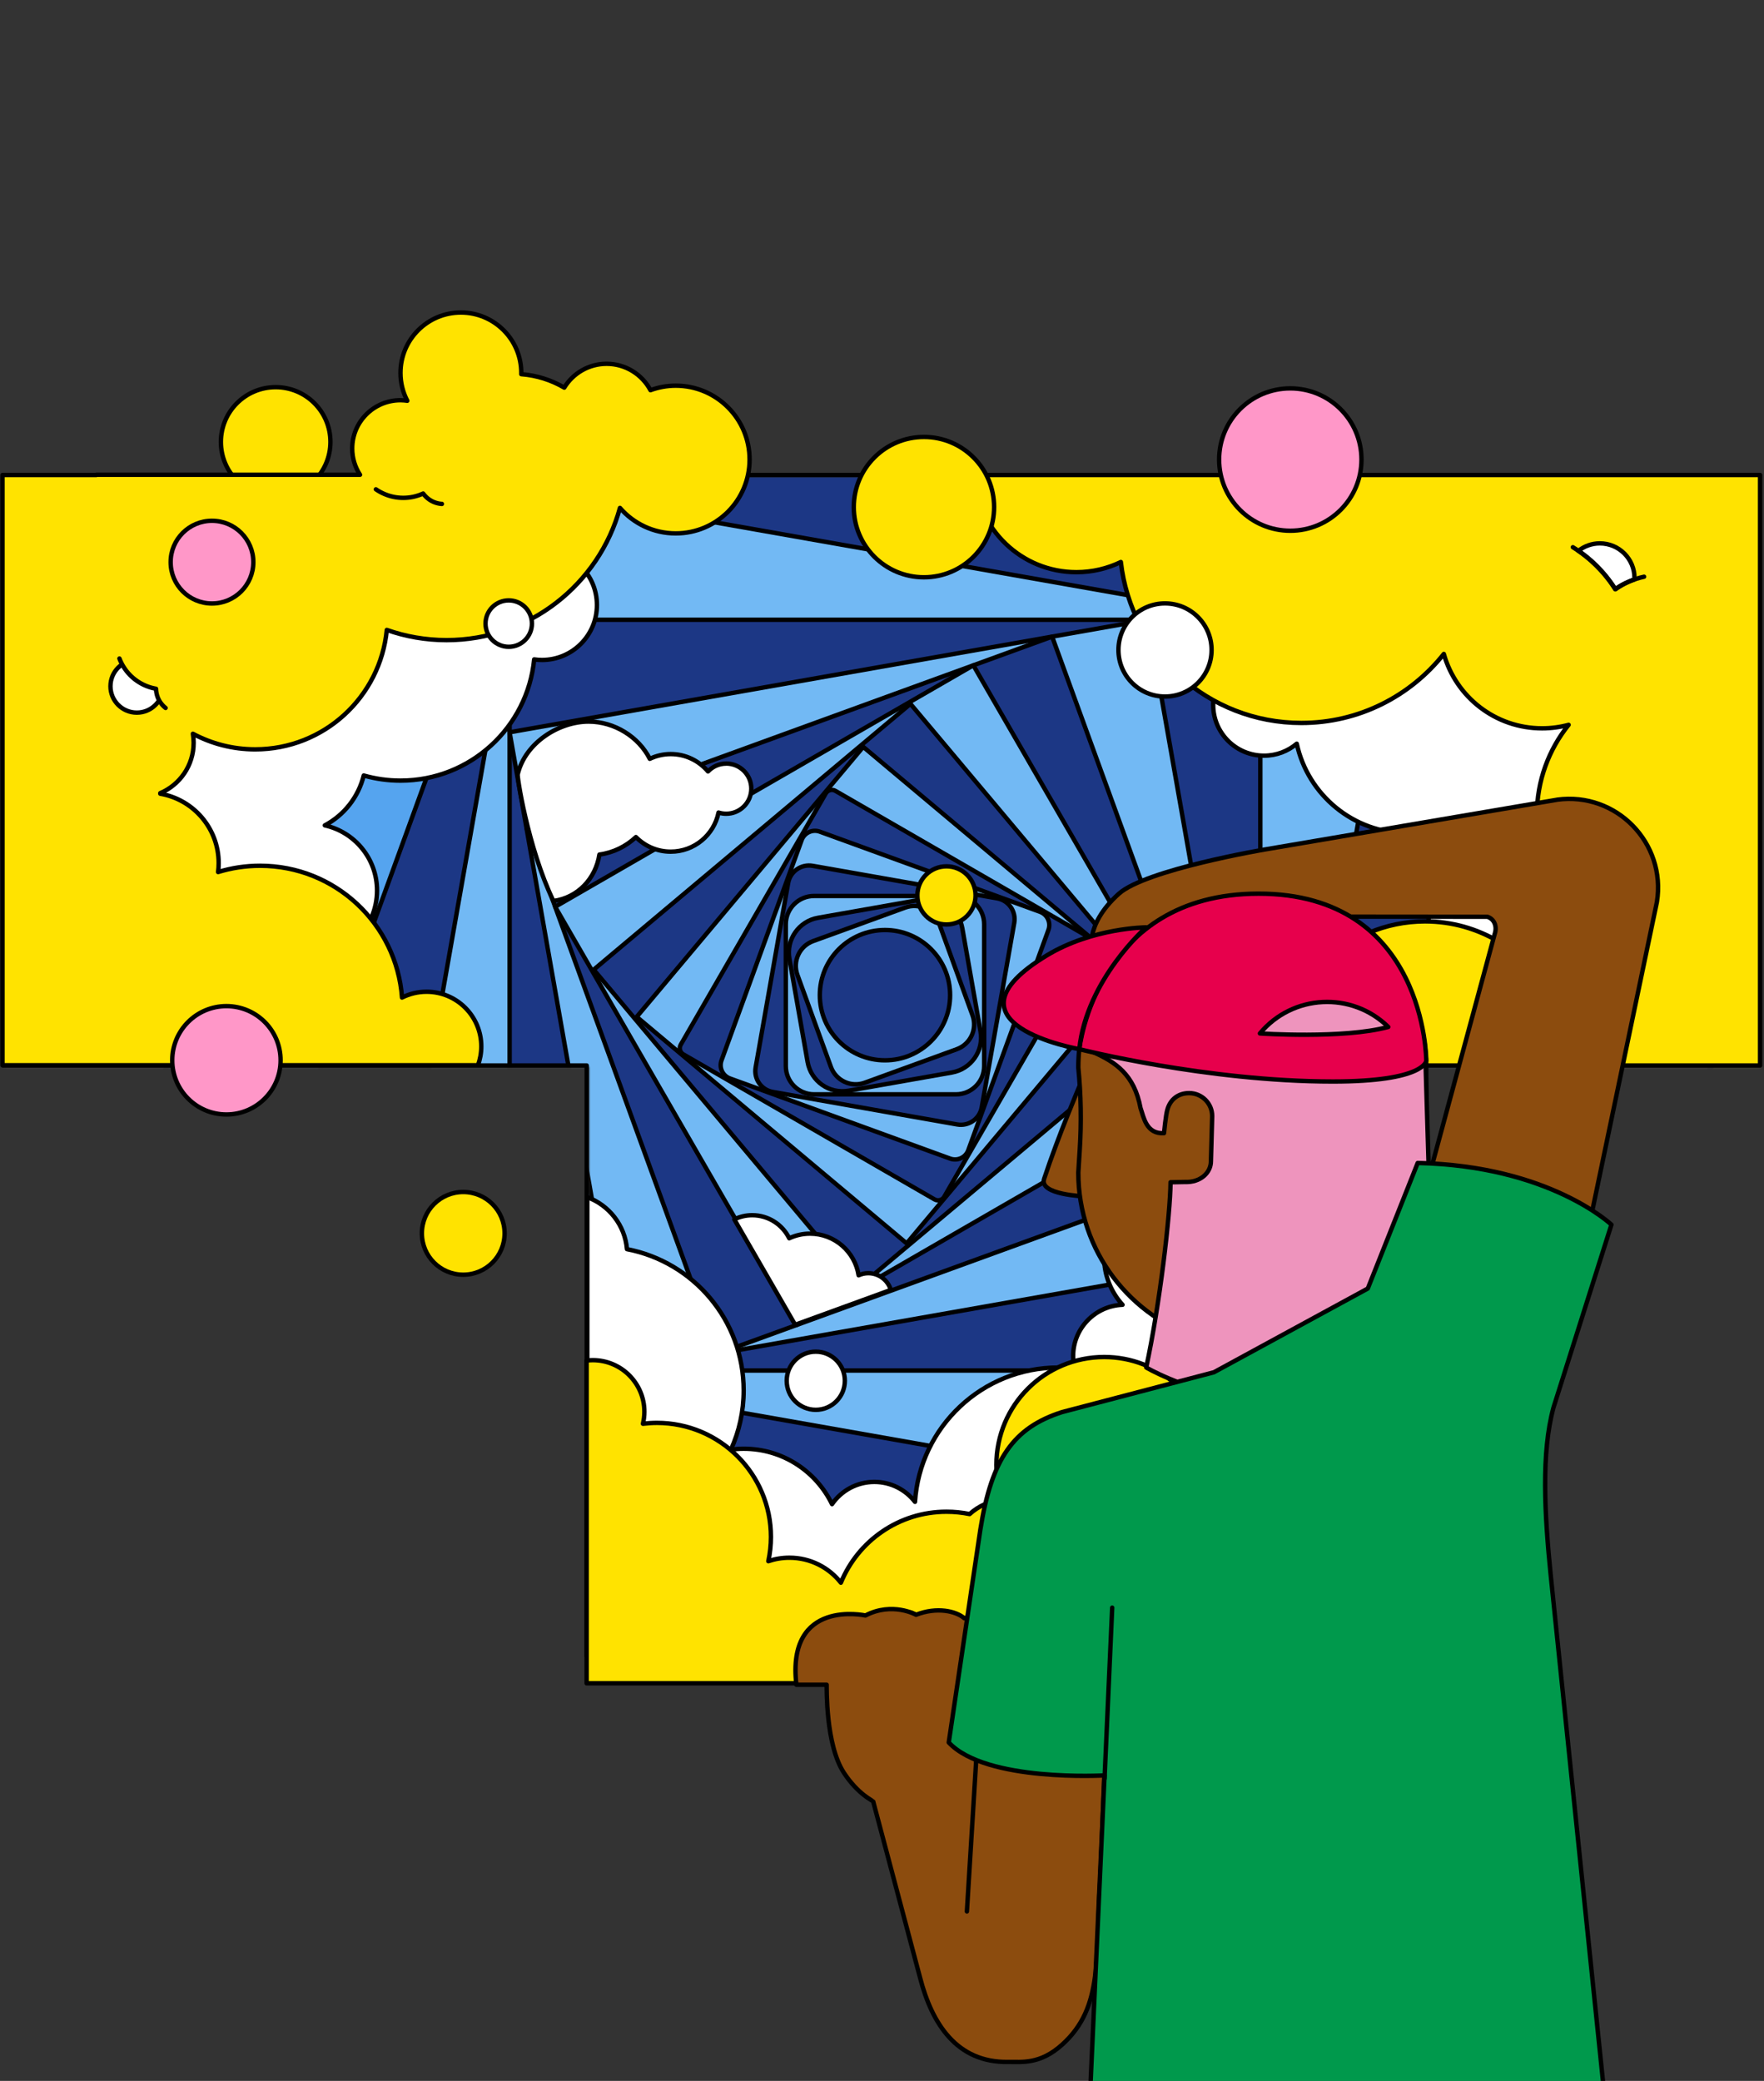 <svg width="802" height="946" viewBox="0 0 802 946" fill="none" xmlns="http://www.w3.org/2000/svg">
<rect x="0" y="0" width="802" height="946" fill="#333333" stroke="none"/>
<g clip-path="url(#clip0_226_2)">
<mask id="mask0_226_2" style="mask-type:luminance" maskUnits="userSpaceOnUse" x="2" y="216" width="799" height="538">
<path d="M800.089 485.04V216.6H2.699V485.04H267.739V753.48H536.159V485.04H800.079H800.089Z" fill="white"/>
</mask>
<g mask="url(#mask0_226_2)">
<path d="M1059.4 -204.642H-254.691V1109.45H1059.4V-204.642Z" fill="#FFE300" stroke="black" stroke-width="2" stroke-linecap="round" stroke-linejoin="round"/>
<path d="M853.5 -191.904L-241.961 1.255L-48.801 1096.72L1046.66 903.556L853.5 -191.904Z" fill="#FF97C8" stroke="black" stroke-width="2" stroke-linecap="round" stroke-linejoin="round"/>
<path d="M689.375 -163.14L-213.209 165.374L115.305 1067.96L1017.89 739.444L689.375 -163.14Z" fill="#FFE300" stroke="black" stroke-width="2" stroke-linecap="round" stroke-linejoin="round"/>
<path d="M554.168 -114.167L-164.209 300.588L250.546 1018.97L968.923 604.21L554.168 -114.167Z" fill="#FF97C8" stroke="black" stroke-width="2" stroke-linecap="round" stroke-linejoin="round"/>
<path d="M446.437 -51.491L-101.537 408.314L358.268 956.289L906.243 496.484L446.437 -51.491Z" fill="#FFE300" stroke="black" stroke-width="2" stroke-linecap="round" stroke-linejoin="round"/>
<path d="M364.275 17.279L-32.781 490.473L440.412 887.529L837.468 414.336L364.275 17.279Z" fill="#FF97C8" stroke="black" stroke-width="2" stroke-linecap="round" stroke-linejoin="round"/>
<path d="M304.84 88.466L38.42 549.918L499.873 816.338L766.293 354.885L304.84 88.466Z" fill="#55A4EF" stroke="black" stroke-width="2" stroke-linecap="round" stroke-linejoin="round"/>
<path d="M265.095 158.053L108.002 589.664L539.612 746.757L696.705 315.147L265.095 158.053Z" fill="#1C3785" stroke="black" stroke-width="2" stroke-linecap="round" stroke-linejoin="round"/>
<path d="M241.535 222.747L172.688 613.204L563.143 682.052L631.992 291.595L241.535 222.747Z" fill="#72B9F4" stroke="black" stroke-width="2" stroke-linecap="round" stroke-linejoin="round"/>
<path d="M573.009 281.749H231.699V623.059H573.009V281.749Z" fill="#1C3785" stroke="black" stroke-width="2" stroke-linecap="round" stroke-linejoin="round"/>
<path d="M521.849 281.741L231.695 332.903L282.857 623.057L573.011 571.895L521.849 281.741Z" fill="#72B9F4" stroke="black" stroke-width="2" stroke-linecap="round" stroke-linejoin="round"/>
<path d="M478.351 289.417L239.359 376.403L326.345 615.395L565.337 528.409L478.351 289.417Z" fill="#1C3785" stroke="black" stroke-width="2" stroke-linecap="round" stroke-linejoin="round"/>
<path d="M442.533 302.458L252.406 412.228L362.176 602.355L552.303 492.585L442.533 302.458Z" fill="#72B9F4" stroke="black" stroke-width="2" stroke-linecap="round" stroke-linejoin="round"/>
<path d="M413.938 319.976L269.922 440.82L390.766 584.837L534.782 463.993L413.938 319.976Z" fill="#1C3785" stroke="black" stroke-width="2" stroke-linecap="round" stroke-linejoin="round"/>
<path d="M392.468 339.534L289.48 462.27L412.216 565.257L515.204 442.522L392.468 339.534Z" fill="#72B9F4" stroke="black" stroke-width="2" stroke-linecap="round" stroke-linejoin="round"/>
<path d="M375.437 360.708L309.492 474.929C308.605 476.464 309.131 478.427 310.667 479.313L424.887 545.258C426.422 546.145 428.385 545.619 429.272 544.084L495.217 429.863C496.103 428.328 495.577 426.365 494.042 425.479L379.822 359.534C378.286 358.647 376.323 359.173 375.437 360.708Z" fill="#1C3785" stroke="black" stroke-width="2" stroke-linecap="round" stroke-linejoin="round"/>
<path d="M364.48 381.916L328.038 482.04C326.825 485.372 328.543 489.056 331.875 490.269L431.999 526.711C435.331 527.924 439.015 526.206 440.227 522.874L476.67 422.75C477.882 419.418 476.165 415.734 472.833 414.521L372.708 378.079C369.377 376.866 365.693 378.584 364.48 381.916Z" fill="#72B9F4" stroke="black" stroke-width="2" stroke-linecap="round" stroke-linejoin="round"/>
<path d="M358.333 401.424L343.552 485.251C342.629 490.488 346.126 495.483 351.364 496.407L435.19 511.188C440.428 512.111 445.423 508.614 446.346 503.376L461.127 419.549C462.051 414.312 458.553 409.317 453.316 408.393L369.489 393.612C364.251 392.689 359.257 396.186 358.333 401.424Z" fill="#1C3785" stroke="black" stroke-width="2" stroke-linecap="round" stroke-linejoin="round"/>
<path d="M357.27 420.168V484.649C357.27 491.745 363.023 497.499 370.12 497.499H434.6C441.696 497.499 447.45 491.745 447.45 484.649V420.168C447.45 413.072 441.696 407.319 434.6 407.319H370.12C363.023 407.319 357.27 413.072 357.27 420.168Z" fill="#72B9F4" stroke="black" stroke-width="2" stroke-linecap="round" stroke-linejoin="round"/>
<path d="M358.897 435.843L367.182 482.828C368.722 491.563 377.052 497.395 385.787 495.855L432.772 487.571C441.507 486.03 447.339 477.701 445.799 468.966L437.514 421.981C435.974 413.246 427.644 407.413 418.91 408.953L371.924 417.238C363.189 418.778 357.357 427.108 358.897 435.843Z" fill="#1C3785" stroke="black" stroke-width="2" stroke-linecap="round" stroke-linejoin="round"/>
<path d="M362.545 443.201L377.772 485.036C380.038 491.264 386.925 494.475 393.152 492.208L434.987 476.981C441.215 474.715 444.426 467.829 442.159 461.601L426.933 419.766C424.666 413.538 417.78 410.327 411.552 412.594L369.717 427.821C363.489 430.087 360.278 436.973 362.545 443.201Z" fill="#72B9F4" stroke="black" stroke-width="2" stroke-linecap="round" stroke-linejoin="round"/>
<path d="M402.349 482.029C418.707 482.029 431.969 468.767 431.969 452.409C431.969 436.05 418.707 422.789 402.349 422.789C385.99 422.789 372.729 436.05 372.729 452.409C372.729 468.767 385.99 482.029 402.349 482.029Z" fill="#1C3785" stroke="black" stroke-width="2" stroke-linecap="round" stroke-linejoin="round"/>
</g>
<mask id="mask1_226_2" style="mask-type:luminance" maskUnits="userSpaceOnUse" x="2" y="216" width="799" height="538">
<path d="M800.21 485.001V216.561H2.82V485.001H266.73V753.441H535.15V485.001H800.21Z" fill="white"/>
</mask>
<g mask="url(#mask1_226_2)">
<path d="M-1.699 685.261V752.341H199.631V685.261H-1.699Z" fill="#1D1E1C"/>
<path d="M602.281 618.171V685.25H803.611V618.171H602.281Z" fill="#1D1E1C"/>
<path d="M-1.709 551.101V618.181H199.621V551.101H-1.709Z" fill="#1D1E1C"/>
</g>
<path d="M799.08 484.379V215.939H1.58V484.379H266.74V752.819H535.16V484.379H799.08Z" stroke="black" stroke-width="2" stroke-linecap="round" stroke-linejoin="round"/>
<path d="M267.01 744.49H535.29V539.18C534.95 539.17 534.61 539.15 534.27 539.15C516.43 539.15 501.97 553.61 501.97 571.45C501.97 579.81 505.15 587.43 510.36 593.16C497.87 593.65 487.89 603.91 487.89 616.52C487.89 618.45 488.15 620.32 488.59 622.11C486.18 621.84 483.73 621.69 481.25 621.69C446.59 621.69 418.24 648.66 416 682.75C411.72 677.24 405.05 673.69 397.53 673.69C389.54 673.69 382.5 677.7 378.28 683.8C371.07 668.89 355.8 658.61 338.13 658.61C336.16 658.61 334.22 658.75 332.32 659C336.03 650.8 338.11 641.7 338.11 632.11C338.11 600.21 315.27 573.66 285.05 567.88C284.12 556.98 276.89 547.89 267.01 544.25V744.48V744.49Z" fill="white" stroke="black" stroke-width="2" stroke-linecap="round" stroke-linejoin="round"/>
<path d="M246.431 250.069C240.211 250.069 234.521 252.349 230.151 256.109C218.971 241.859 201.601 232.689 182.071 232.689C148.331 232.689 120.971 260.039 120.971 293.789C120.971 299.349 121.731 304.729 123.121 309.849C117.261 311.229 111.961 314.059 107.631 317.959C101.701 315.509 95.201 314.149 88.381 314.149C60.491 314.149 37.871 336.759 37.871 364.659C37.871 392.559 60.481 415.169 88.381 415.169C96.531 415.169 104.231 413.229 111.051 409.789C113.401 424.229 125.931 435.259 141.031 435.259C157.811 435.259 171.421 421.659 171.421 404.869C171.421 390.369 161.261 378.249 147.681 375.219C156.411 370.579 162.951 362.379 165.371 352.549C170.681 354.049 176.271 354.879 182.061 354.879C213.781 354.879 239.851 330.699 242.861 299.769C244.021 299.939 245.211 300.029 246.411 300.029C260.211 300.029 271.391 288.849 271.391 275.049C271.391 261.249 260.211 250.069 246.411 250.069H246.431Z" fill="white" stroke="black" stroke-width="2" stroke-linecap="round" stroke-linejoin="round"/>
<path d="M752.91 331.391C752.91 308.671 734.5 290.261 711.78 290.261C701.32 290.261 691.77 294.171 684.51 300.611C675.48 285.501 658.97 275.381 640.09 275.381C618.99 275.381 600.86 288.021 592.82 306.141C588.59 300.771 582.04 297.321 574.68 297.321C561.92 297.321 551.57 307.671 551.57 320.431C551.57 333.191 561.92 343.541 574.68 343.541C580.36 343.541 585.55 341.481 589.57 338.091C594.61 361.361 615.31 378.801 640.09 378.801C650.09 378.801 659.41 375.961 667.33 371.041C663.96 377.041 662.03 383.961 662.03 391.331C662.03 393.141 662.16 394.911 662.38 396.661C654.78 399.781 649.42 407.251 649.42 415.981C649.42 427.521 658.77 436.871 670.31 436.871C676.84 436.871 682.66 433.871 686.49 429.191C691.7 431.541 697.47 432.861 703.55 432.861C726.48 432.861 745.07 414.271 745.07 391.341C745.07 381.311 741.51 372.111 735.59 364.931C746.06 357.471 752.9 345.241 752.9 331.411L752.91 331.391Z" fill="white" stroke="black" stroke-width="2" stroke-linecap="round" stroke-linejoin="round"/>
<path d="M443 215.939C444.17 240.539 464.48 260.119 489.37 260.119C496.62 260.119 503.48 258.459 509.59 255.499C514.28 296.669 549.22 328.659 591.65 328.659C617.91 328.659 641.3 316.389 656.43 297.289C661.93 316.799 679.84 331.109 701.11 331.109C705.28 331.109 709.32 330.549 713.17 329.519C704.15 340.739 698.74 354.979 698.74 370.489C698.74 384.759 703.32 397.959 711.08 408.719C709.46 408.389 707.79 408.219 706.08 408.219C693.99 408.219 683.89 416.759 681.49 428.139C671.67 422.259 660.19 418.869 647.91 418.869C611.77 418.869 582.47 448.169 582.47 484.309C582.47 484.329 582.47 484.359 582.47 484.379H800.22V215.939H443Z" fill="#FFE300" stroke="black" stroke-width="2" stroke-linecap="round" stroke-linejoin="round"/>
<path d="M266.699 765.24H534.569V629.29C525.909 621.59 514.519 616.91 502.019 616.91C474.949 616.91 453.009 638.85 453.009 665.92C453.009 671.46 453.939 676.78 455.639 681.74C449.969 682.3 444.839 684.69 440.839 688.31C437.449 687.61 433.929 687.24 430.329 687.24C408.619 687.24 390.039 700.58 382.309 719.51C376.849 712.59 368.399 708.15 358.899 708.15C355.549 708.15 352.329 708.71 349.319 709.73C350.089 706.18 350.509 702.49 350.509 698.71C350.509 670.07 327.289 646.85 298.649 646.85C296.499 646.85 294.389 647 292.309 647.25C292.729 645.5 292.969 643.69 292.969 641.81C292.969 628.85 282.459 618.34 269.499 618.34C268.549 618.34 267.619 618.41 266.709 618.52V765.25L266.699 765.24Z" fill="#FFE300" stroke="black" stroke-width="2" stroke-linecap="round" stroke-linejoin="round"/>
<path d="M210.611 579.491C220.993 579.491 229.411 571.074 229.411 560.691C229.411 550.308 220.993 541.891 210.611 541.891C200.228 541.891 191.811 550.308 191.811 560.691C191.811 571.074 200.228 579.491 210.611 579.491Z" fill="#FFE300" stroke="black" stroke-width="2" stroke-linecap="round" stroke-linejoin="round"/>
<path d="M740.22 416.98C746.522 416.98 751.63 411.872 751.63 405.57C751.63 399.269 746.522 394.16 740.22 394.16C733.919 394.16 728.811 399.269 728.811 405.57C728.811 411.872 733.919 416.98 740.22 416.98Z" fill="#FF97C8" stroke="black" stroke-width="2" stroke-linecap="round" stroke-linejoin="round"/>
<path d="M125.33 225.81C139.082 225.81 150.23 214.662 150.23 200.91C150.23 187.158 139.082 176.01 125.33 176.01C111.578 176.01 100.43 187.158 100.43 200.91C100.43 214.662 111.578 225.81 125.33 225.81Z" fill="#FFE300" stroke="black" stroke-width="2" stroke-linecap="round" stroke-linejoin="round"/>
<path d="M586.63 241.281C604.501 241.281 618.99 226.792 618.99 208.921C618.99 191.049 604.501 176.561 586.63 176.561C568.758 176.561 554.27 191.049 554.27 208.921C554.27 226.792 568.758 241.281 586.63 241.281Z" fill="#FF97C8" stroke="black" stroke-width="2" stroke-linecap="round" stroke-linejoin="round"/>
<path d="M420.07 262.441C437.688 262.441 451.97 248.159 451.97 230.541C451.97 212.923 437.688 198.641 420.07 198.641C402.452 198.641 388.17 212.923 388.17 230.541C388.17 248.159 402.452 262.441 420.07 262.441Z" fill="#FFE300" stroke="black" stroke-width="2" stroke-linecap="round" stroke-linejoin="round"/>
<path d="M307.239 175.33C303.199 175.33 299.329 176.07 295.739 177.38C291.939 170.25 284.439 165.39 275.799 165.39C267.639 165.39 260.509 169.73 256.539 176.22C250.719 172.81 244.079 170.65 236.989 170.1C236.989 169.91 236.999 169.73 236.999 169.54C236.999 154.38 224.709 142.08 209.539 142.08C194.369 142.08 182.079 154.37 182.079 169.54C182.079 174.1 183.199 178.4 185.169 182.18C184.159 182.04 183.129 181.94 182.079 181.94C169.959 181.94 160.129 191.77 160.129 203.89C160.129 208.3 161.439 212.4 163.679 215.84H43.799V215.95H1.129V484.28H217.299C218.279 481.61 218.819 478.73 218.819 475.72C218.819 461.98 207.679 450.85 193.949 450.85C189.929 450.85 186.139 451.81 182.779 453.5C180.309 420 152.359 393.58 118.229 393.58C111.589 393.58 105.189 394.58 99.159 396.44C99.329 395.12 99.419 393.77 99.419 392.4C99.419 376.57 87.939 363.43 72.859 360.83V360.57C81.779 356.79 88.039 347.97 88.039 337.68C88.039 336.28 87.919 334.91 87.699 333.57C96.139 338.09 105.779 340.66 116.029 340.66C147.269 340.66 172.929 316.84 175.859 286.37C184.359 289.37 193.499 291.01 203.029 291.01C240.679 291.01 272.369 265.54 281.859 230.9C288.019 238 297.089 242.49 307.219 242.49C325.769 242.49 340.799 227.45 340.799 208.91C340.799 190.37 325.759 175.33 307.219 175.33H307.239Z" fill="#FFE300" stroke="black" stroke-width="2" stroke-linecap="round" stroke-linejoin="round"/>
<path d="M370.89 640.92C378.191 640.92 384.11 635.003 384.11 627.701C384.11 620.4 378.191 614.48 370.89 614.48C363.589 614.48 357.67 620.4 357.67 627.701C357.67 635.003 363.589 640.92 370.89 640.92Z" fill="white" stroke="black" stroke-width="2" stroke-linecap="round" stroke-linejoin="round"/>
<path d="M430.31 420.28C437.611 420.28 443.53 414.361 443.53 407.06C443.53 399.759 437.611 393.84 430.31 393.84C423.009 393.84 417.09 399.759 417.09 407.06C417.09 414.361 423.009 420.28 430.31 420.28Z" fill="#FFE300" stroke="black" stroke-width="2" stroke-linecap="round" stroke-linejoin="round"/>
<path d="M231.29 294.039C237.117 294.039 241.84 289.316 241.84 283.489C241.84 277.663 237.117 272.939 231.29 272.939C225.464 272.939 220.74 277.663 220.74 283.489C220.74 289.316 225.464 294.039 231.29 294.039Z" fill="white" stroke="black" stroke-width="2" stroke-linecap="round" stroke-linejoin="round"/>
<path d="M102.941 506.651C116.543 506.651 127.571 495.623 127.571 482.021C127.571 468.418 116.543 457.391 102.941 457.391C89.338 457.391 78.311 468.418 78.311 482.021C78.311 495.623 89.338 506.651 102.941 506.651Z" fill="#FF97C8" stroke="black" stroke-width="2" stroke-linecap="round" stroke-linejoin="round"/>
<path d="M529.67 316.651C541.362 316.651 550.84 307.172 550.84 295.481C550.84 283.789 541.362 274.311 529.67 274.311C517.978 274.311 508.5 283.789 508.5 295.481C508.5 307.172 517.978 316.651 529.67 316.651Z" fill="white" stroke="black" stroke-width="2" stroke-linecap="round" stroke-linejoin="round"/>
<path d="M96.38 274.35C106.763 274.35 115.18 265.933 115.18 255.55C115.18 245.167 106.763 236.75 96.38 236.75C85.997 236.75 77.58 245.167 77.58 255.55C77.58 265.933 85.997 274.35 96.38 274.35Z" fill="#FF97C8" stroke="black" stroke-width="2" stroke-linecap="round" stroke-linejoin="round"/>
<path d="M330.17 347.139C326.91 347.139 323.97 348.519 321.89 350.709C317.82 345.889 311.74 342.809 304.93 342.809C301.52 342.809 298.31 343.599 295.42 344.969C290.45 335.079 279.43 328.039 267.61 328.039C254.16 328.039 238.81 337.639 235.4 351.939C234.81 351.629 239.82 385.089 251.6 409.599C262.65 408.119 270.81 399.469 272.52 388.489C278.9 387.619 284.65 384.749 289.12 380.539C293.14 384.629 298.74 387.169 304.93 387.169C315.68 387.169 324.63 379.529 326.68 369.389C327.78 369.739 328.95 369.939 330.17 369.939C336.47 369.939 341.58 364.829 341.58 358.529C341.58 352.229 336.47 347.119 330.17 347.119V347.139Z" fill="white" stroke="black" stroke-width="2" stroke-linecap="round" stroke-linejoin="round"/>
<path d="M62.209 323.97C68.831 323.97 74.199 318.602 74.199 311.98C74.199 305.358 68.831 299.99 62.209 299.99C55.587 299.99 50.219 305.358 50.219 311.98C50.219 318.602 55.587 323.97 62.209 323.97Z" fill="white" stroke="black" stroke-width="2" stroke-linecap="round" stroke-linejoin="round"/>
<path d="M54.789 300.549C55.609 300.989 57.409 309.269 70.929 313.109C70.929 313.109 70.469 317.509 74.049 320.719C77.629 323.929 95.999 305.009 95.999 305.009L91.129 289.769L73.269 280.859L54.799 300.559L54.789 300.549Z" fill="#FFE300"/>
<path d="M54.301 299.371C56.361 304.771 60.551 309.351 66.301 311.761C67.821 312.401 69.371 312.831 70.931 313.111C70.961 314.421 71.211 315.721 71.671 316.931C72.401 318.841 73.631 320.541 75.281 321.841" stroke="black" stroke-width="2" stroke-linecap="round" stroke-linejoin="round"/>
<path d="M170.9 222.449C175.66 225.729 181.7 227.139 187.81 225.869C189.42 225.529 190.95 225.019 192.39 224.359C193.16 225.429 194.09 226.349 195.16 227.089C196.84 228.249 198.82 228.959 200.92 229.089" stroke="black" stroke-width="2" stroke-linecap="round" stroke-linejoin="round"/>
<path d="M734.411 267.88C734.411 267.88 737.321 265.37 743.091 263.43C743.091 263.21 743.121 262.99 743.121 262.77C743.121 254.07 736.071 247.02 727.371 247.02C723.681 247.02 720.301 248.3 717.621 250.42C717.711 250.48 727.151 256.27 734.411 267.88Z" fill="white" stroke="black" stroke-width="2" stroke-linecap="round" stroke-linejoin="round"/>
<path d="M747.48 262.18C742.71 263.22 738.3 265.19 734.42 267.88C729.51 260.14 722.9 253.59 715.1 248.77" stroke="black" stroke-width="2" stroke-linecap="round" stroke-linejoin="round"/>
<path d="M361.51 602.249L405.02 586.409C403.69 582.009 399.61 578.799 394.78 578.799C393.21 578.799 391.72 579.149 390.37 579.759C388.69 569.039 379.44 560.829 368.25 560.829C364.88 560.829 361.69 561.599 358.82 562.929C355.75 556.719 349.37 552.449 341.98 552.449C339.06 552.449 336.31 553.139 333.84 554.319L361.51 602.249Z" fill="white" stroke="black" stroke-width="2" stroke-linecap="round" stroke-linejoin="round"/>
<path d="M392.92 734.35C392.92 734.35 403.83 736.08 408.35 749.85" stroke="black" stroke-width="2" stroke-linecap="round" stroke-linejoin="round"/>
<path d="M413.99 733C413.99 733 427.13 737.46 429.49 749.16" stroke="black" stroke-width="2" stroke-linecap="round" stroke-linejoin="round"/>
<path d="M375.859 766.48L376.439 752.9" stroke="black" stroke-width="2" stroke-linecap="round" stroke-linejoin="round"/>
<path d="M490.83 493.68C490.83 493.68 481.27 516.06 474.7 535.94C472.31 543.17 492.96 543.86 492.96 543.86L503.65 510.4L490.83 493.68Z" fill="#8C4C0E" stroke="black" stroke-width="2" stroke-linecap="round" stroke-linejoin="round"/>
<path d="M631.71 581.701C642.19 568.281 648.45 551.411 648.45 533.061V485.321C648.45 441.641 613.04 406.221 569.35 406.221C525.67 406.221 490.25 441.631 490.25 485.321C491.47 497.691 491.69 510.141 490.91 522.551L490.25 533.071C490.25 568.791 513.94 598.971 546.45 608.791L548.6 638.771C548.6 638.771 621.08 645.891 637.01 624.381L631.69 581.711L631.71 581.701Z" fill="#8C4C0E" stroke="black" stroke-width="2" stroke-linecap="round" stroke-linejoin="round"/>
<path d="M648.06 481.289C648.06 481.289 555.75 494.549 490.76 476.629L496.94 478.269C507.18 482.819 515.71 488.509 518.53 503.719C520 507.849 521.11 515.639 529.19 515.149H529.22C529.22 515.149 530.02 506.779 530.73 504.509C532.06 499.699 535.77 496.939 540.65 496.939C546.44 496.939 551.12 501.629 551.12 507.409C551.12 507.959 550.54 527.929 550.54 527.929C550.54 533.129 545.76 537.619 538.81 537.339L532.19 537.469C532.05 552.219 527.34 592.819 521.12 621.669C521.12 621.669 580.15 656.909 652.39 625.189L648.06 481.279V481.289Z" fill="#EE94BD" stroke="black" stroke-width="2" stroke-linecap="round" stroke-linejoin="round"/>
<path d="M707.96 363.56L575.1 386.17C575.1 386.17 520.96 395.33 508.71 406.28C492.42 420.84 496.49 433.66 496.49 433.66L577.13 426.93L576.62 416.68L676.18 416.77C679.37 417.71 680.64 421.11 679.65 424.28L627.58 616.52C616.07 632.99 541.59 630.77 541.59 630.77L488.79 653.16C457.84 665.68 450.62 679.69 446.71 718.2L444.11 742.81C443.92 744.76 443.63 739.89 442.82 738.11C442.58 737.6 447.79 732.26 438.43 735.68C434.7 732.43 426.03 730.37 416.48 734.09C416.48 734.09 405.79 728.04 393.46 734.41C393.46 734.41 357.47 726.47 362.07 765.9H375.84C375.9 767.16 375.31 793.1 383.65 805.88C390 815.62 396.88 818.69 396.97 818.87L418.33 899.16C423.66 919.82 434.92 937.84 458.48 937.37C464.36 937.25 472.7 938.73 482.96 929.46C502.01 912.24 497.8 889.71 500.18 854.89L502.72 790.65L498.91 921.28L705.51 919.13L676.18 708.71C666.91 643.88 715.78 590.51 719.1 573.51L753.32 410.03C757.63 383.25 734.86 359.91 707.98 363.54L707.96 363.56Z" fill="#8C4C0E" stroke="black" stroke-width="2" stroke-linecap="round" stroke-linejoin="round"/>
<path d="M551.86 623.859L482.89 641.939C460.81 648.999 450.81 663.159 445.72 695.339L431.35 792.139C448.21 810.269 502.18 807.109 502.18 807.109L495.81 947.379L728.92 947.489L705.03 716.099C702.22 688.269 700.66 660.669 706.28 639.909L732.63 556.749C732.63 556.749 704.46 529.969 644.55 528.699L621.86 585.779L551.85 623.869L551.86 623.859Z" fill="#00994C" stroke="black" stroke-width="2" stroke-linecap="round" stroke-linejoin="round"/>
<path d="M443.79 800.781L439.6 868.951" stroke="black" stroke-width="2" stroke-linecap="round" stroke-linejoin="round"/>
<path d="M502.18 808.579L505.66 730.859" stroke="black" stroke-width="2" stroke-linecap="round" stroke-linejoin="round"/>
<path d="M490.699 476.95C490.699 476.95 548.609 491.67 605.979 491.67C647.829 491.67 648.459 482.26 648.459 482.26C648.459 482.26 648.459 406.22 572.149 406.27C498.379 406.32 490.709 476.94 490.709 476.94L490.699 476.95Z" fill="#E7004C" stroke="black" stroke-width="2" stroke-linecap="round" stroke-linejoin="round"/>
<path d="M572.82 469.809C572.82 469.809 610.75 472.389 631.17 466.859C614.6 450.589 587.67 451.949 572.82 469.809Z" fill="#EE94BD" stroke="black" stroke-width="2" stroke-linecap="round" stroke-linejoin="round"/>
<path d="M490.699 476.95C490.699 476.95 424.429 465.48 475.969 434.31C496.799 421.71 521.099 421.58 521.099 421.58C521.099 421.58 494.009 445.28 490.699 476.94V476.95Z" fill="#E7004C" stroke="black" stroke-width="2" stroke-linecap="round" stroke-linejoin="round"/>
</g>
<defs>
<clipPath id="clip0_226_2">
<rect width="802" height="946" fill="white"/>
</clipPath>
</defs>
</svg>
